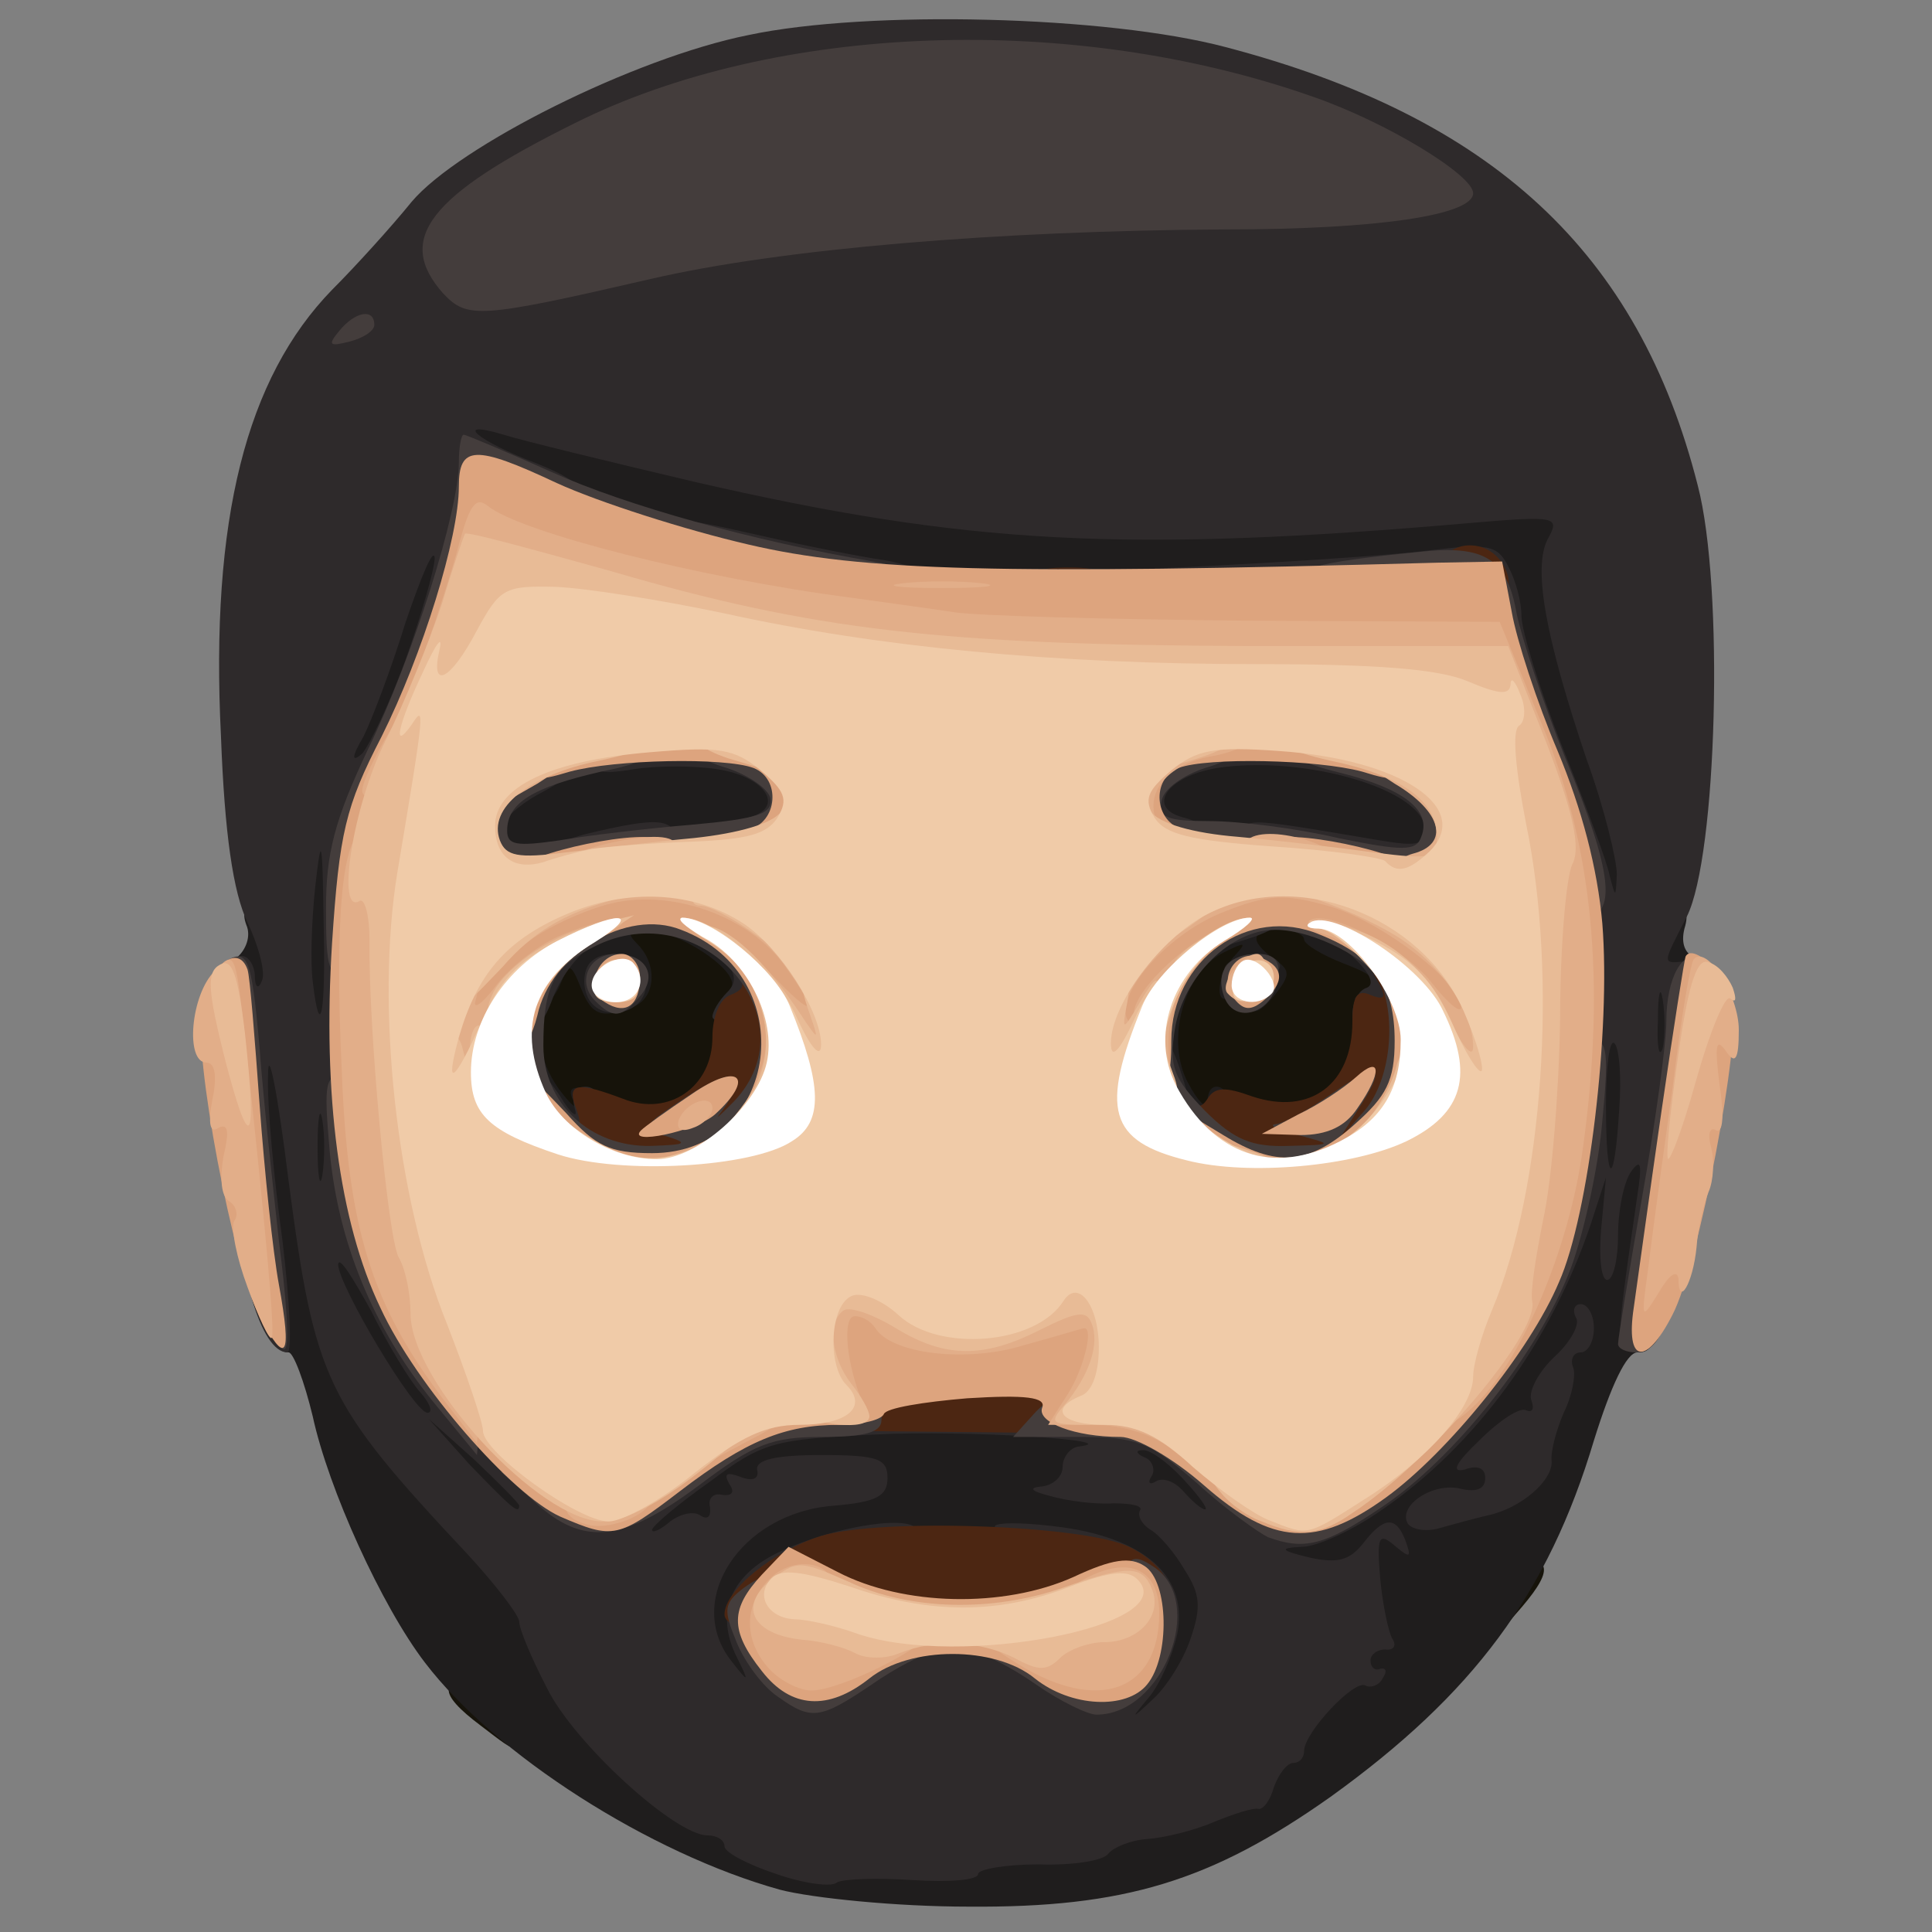 <svg class="img-fluid" id="outputsvg" xmlns="http://www.w3.org/2000/svg" style="transform: none; transform-origin: 50% 50%; cursor: move; max-height: 465.16px;" viewBox="0 0 1600 1600"><rect x="0" y="0" width="1600" height="1600" fill="#808080" stroke="none"/><g id="l9mWSrSPtmL8IPrCbmKeAA" fill="rgb(22,19,10)" style="transform: none;"><g style="transform: none;"><path id="p6TuQLczL" d="M398 1429 c-36 -27 -35 -39 2 -39 27 0 30 3 30 30 0 35 2 35 -32 9z"/><path id="p11M6eeJFj" d="M1230 1328 c0 -34 3 -38 25 -38 31 0 32 11 0 47 l-24 28 -1 -37z"/><path id="pCER4afvX" d="M720 1185 c0 -33 2 -35 35 -35 33 0 35 2 35 35 0 33 -2 35 -35 35 -33 0 -35 -2 -35 -35z"/><path id="p162v3QLwY" d="M430 931 c-5 -11 -10 -44 -10 -75 0 -45 5 -60 25 -82 33 -36 113 -45 162 -19 28 16 33 23 33 56 0 21 -4 41 -10 44 -5 3 -10 19 -10 35 0 43 -31 60 -112 60 -56 0 -69 -3 -78 -19z"/><path id="pAl3nr3AK" d="M952 925 c-27 -59 -7 -147 39 -170 29 -16 119 -21 119 -7 0 4 14 13 30 19 26 10 30 16 30 47 0 20 -4 36 -10 36 -5 0 -10 12 -10 28 0 53 -33 72 -123 72 -59 0 -65 -2 -75 -25z"/><path id="p1FThlbXq6" d="M790 465 c0 -33 2 -35 35 -35 33 0 35 2 35 35 0 33 -2 35 -35 35 -33 0 -35 -2 -35 -35z"/></g></g><g id="l105Hz5nMlpQtn0eamFkT10" fill="rgb(31,29,29)" style="transform: none;"><g style="transform: none;"><path id="p3wdQhBWT" d="M646 1565 c-108 -30 -236 -112 -294 -188 -36 -47 -80 -144 -93 -204 -7 -29 -16 -53 -20 -53 -21 0 -38 -65 -48 -185 -9 -112 -9 -132 4 -141 9 -7 13 -19 9 -28 -4 -11 -1 -16 10 -16 12 0 16 -10 16 -41 0 -26 13 -71 35 -118 19 -43 44 -115 57 -162 12 -46 28 -90 34 -97 15 -14 46 -15 88 -3 99 30 310 72 414 82 93 10 147 10 229 1 60 -7 137 -12 172 -12 l64 0 -6 50 c-5 39 0 67 24 137 16 47 29 104 29 125 0 28 4 38 16 38 10 0 13 6 9 19 -3 12 0 21 10 25 12 4 15 15 11 38 -3 18 -12 80 -21 138 -22 143 -23 150 -39 150 -9 0 -22 28 -36 73 -38 127 -100 210 -218 295 -99 70 -171 92 -300 91 -59 0 -129 -7 -156 -14z m242 -66 c2 -5 16 -9 32 -9 16 0 40 -4 53 -9 30 -12 77 -54 77 -70 0 -6 4 -11 9 -11 5 0 16 -15 24 -32 17 -36 10 -48 -29 -48 -16 0 -23 10 -33 49 -7 30 -23 59 -40 74 -26 23 -36 25 -130 26 -55 0 -101 -3 -101 -8 0 -5 -27 -7 -60 -4 -40 4 -60 2 -60 -5 0 -6 -16 -14 -35 -18 -33 -6 -35 -9 -35 -45 0 -35 -3 -39 -24 -39 -16 0 -26 -6 -28 -18 -2 -13 -9 -17 -25 -13 l-22 6 22 44 c20 41 106 121 129 121 5 0 17 7 26 16 14 14 32 16 131 9 64 -3 117 -11 119 -16z m-88 -157 c38 3 66 11 79 22 22 20 48 16 58 -10 4 -11 -2 -24 -16 -36 -45 -36 -281 -18 -281 22 0 5 7 16 16 25 15 14 19 14 51 -6 28 -17 45 -21 93 -17z m-247 -141 c50 -37 57 -39 149 -46 128 -9 274 9 306 38 12 11 22 26 22 34 0 23 55 14 97 -16 101 -73 160 -184 174 -324 4 -50 9 -95 9 -99 0 -4 10 -9 23 -11 19 -4 18 -4 -5 -6 -20 -1 -28 -6 -28 -19 0 -10 -16 -56 -35 -102 -19 -47 -35 -95 -35 -107 0 -53 7 -51 -253 -46 -231 5 -247 4 -364 -20 -66 -14 -139 -35 -162 -46 -50 -26 -51 -26 -51 2 0 44 -31 143 -66 213 l-36 70 4 140 c3 131 5 142 34 197 33 63 120 173 144 180 8 3 16 5 18 6 2 0 26 -17 55 -38z"/><path id="p5j3Qjy0r" d="M440 945 c0 -8 -4 -15 -10 -15 -5 0 -10 -16 -10 -35 0 -24 5 -35 15 -35 8 0 15 6 15 13 0 7 7 22 16 33 8 10 12 13 9 6 -5 -10 -2 -13 11 -10 12 2 20 13 22 31 3 25 1 27 -32 27 -25 0 -36 -4 -36 -15z"/><path id="pKCZMEvln" d="M946 886 c-8 -62 0 -106 20 -106 8 0 14 -6 14 -14 0 -20 117 -31 153 -15 21 10 27 19 27 46 0 28 -4 33 -22 33 -19 0 -20 -2 -8 -10 12 -8 9 -12 -17 -22 -18 -7 -33 -16 -33 -20 0 -4 -9 -8 -20 -8 -24 0 -26 9 -5 24 14 10 14 13 0 31 -12 14 -18 16 -21 7 -3 -6 -10 -10 -15 -6 -14 8 -11 -20 4 -35 10 -11 8 -11 -10 -2 -33 17 -48 73 -29 108 8 15 15 22 16 16 0 -22 20 -14 20 7 0 16 -7 20 -34 20 -33 0 -34 -1 -40 -54z"/><path id="puRoPXZRU" d="M481 818 c-8 -20 -10 -21 -16 -5 -12 29 -25 19 -25 -18 0 -28 4 -35 19 -35 11 0 21 -5 23 -11 3 -9 23 -9 73 -3 l70 9 3 38 c2 28 -1 37 -12 37 -8 0 -13 -6 -10 -13 5 -14 -45 -47 -72 -47 -14 0 -15 3 -6 12 17 17 15 45 -4 52 -26 10 -34 7 -43 -16z"/><path id="pUVQpAubJ" d="M390 687 c0 -42 3 -48 33 -63 23 -13 59 -18 130 -18 110 -1 119 4 115 64 l-3 35 -65 7 c-36 3 -98 10 -137 14 l-73 7 0 -46z"/><path id="ptsjvN3Gb" d="M1098 725 c-3 -3 -41 -9 -84 -13 l-79 -7 -3 -35 c-4 -60 5 -65 115 -64 132 0 163 16 163 79 l0 45 -53 0 c-30 0 -56 -2 -59 -5z"/></g></g><g id="l6w2UF8y37Zh9skxBHCUp2D" fill="rgb(46,42,43)" style="transform: none;"><g style="transform: none;"><path id="pw91yi3I9" d="M643 1552 c-24 -8 -43 -18 -43 -23 0 -5 -6 -9 -14 -9 -27 0 -111 -77 -133 -122 -13 -25 -23 -49 -23 -55 0 -5 -19 -30 -42 -55 -119 -127 -127 -144 -149 -310 -9 -73 -17 -113 -17 -88 -1 25 5 87 12 138 6 50 8 92 4 92 -22 0 -42 -69 -43 -147 0 -46 -4 -83 -8 -83 -13 0 -3 -93 11 -98 6 -2 12 5 13 15 0 11 3 13 6 5 3 -7 -3 -29 -12 -48 -12 -25 -19 -74 -22 -154 -9 -180 21 -297 92 -370 19 -19 49 -52 66 -73 39 -46 184 -119 279 -138 99 -21 297 -16 395 10 221 58 342 170 391 363 22 84 16 307 -9 357 -21 41 -21 39 0 37 12 0 19 7 21 22 2 12 -1 22 -6 22 -6 0 -8 9 -5 21 3 11 -2 71 -12 134 -15 96 -21 114 -38 119 -20 5 -20 7 -1 -124 4 -26 3 -31 -5 -20 -6 8 -11 32 -11 53 0 20 -4 37 -9 37 -5 0 -7 -19 -5 -42 l4 -43 -13 40 c-33 97 -95 182 -172 235 -24 17 -54 31 -67 31 -19 1 -18 3 7 9 23 5 33 2 44 -12 17 -22 27 -23 35 -2 5 14 4 15 -9 4 -13 -11 -15 -8 -12 27 2 22 7 45 10 50 4 6 1 10 -6 9 -6 0 -12 4 -12 9 0 6 4 9 8 7 5 -1 6 2 2 8 -3 6 -10 8 -14 6 -9 -6 -51 39 -51 54 0 6 -4 10 -9 10 -5 0 -12 9 -16 20 -3 11 -9 19 -13 18 -4 -1 -20 4 -37 11 -16 7 -41 13 -55 14 -14 1 -28 7 -32 12 -4 6 -30 10 -58 9 -27 0 -50 4 -50 8 0 5 -24 7 -54 5 -30 -2 -58 -1 -63 2 -4 4 -27 1 -50 -7z m343 -195 c9 -26 8 -37 -5 -57 -8 -14 -21 -29 -28 -33 -8 -5 -11 -12 -9 -16 3 -4 -7 -6 -22 -6 -15 1 -38 -2 -52 -6 -16 -4 -19 -7 -7 -8 9 -1 17 -8 17 -16 0 -8 6 -16 13 -17 43 -5 -94 -14 -168 -10 -84 4 -93 6 -137 39 -27 19 -48 37 -48 40 0 3 7 0 15 -7 8 -6 19 -9 25 -5 6 4 9 1 8 -7 -2 -7 3 -12 10 -10 8 1 11 -2 6 -9 -5 -9 -2 -10 9 -6 10 4 16 2 14 -6 -1 -8 15 -12 53 -12 47 0 55 3 55 19 0 15 -9 20 -45 23 -77 6 -124 79 -84 129 14 18 15 18 4 -4 -18 -36 -5 -68 36 -87 47 -22 114 -32 114 -16 0 6 -18 11 -43 11 -24 0 -48 5 -55 12 -13 13 -16 47 -6 72 7 17 34 22 34 6 0 -5 7 -10 15 -10 8 0 15 -4 15 -10 0 -6 30 -10 70 -10 39 0 70 3 70 8 0 9 59 36 65 30 3 -3 8 -19 11 -36 6 -29 4 -32 -20 -32 -16 0 -26 -6 -26 -15 0 -8 -14 -17 -35 -21 -54 -10 -33 -17 26 -9 69 10 103 42 94 88 -4 18 -14 41 -23 52 -16 19 -16 20 3 2 11 -10 25 -32 31 -50z m-556 -110 c0 -2 -17 -19 -37 -38 l-38 -34 34 38 c33 34 41 42 41 34z m550 -22 c-13 -14 -28 -25 -34 -24 -6 0 -5 3 2 6 6 2 9 10 6 15 -4 6 -2 8 3 5 6 -4 16 0 23 8 7 8 15 15 18 15 3 0 -5 -11 -18 -25z m134 9 c9 -3 16 -12 16 -20 0 -8 8 -14 19 -14 12 0 25 -13 35 -35 9 -19 23 -35 31 -35 8 0 15 -8 15 -19 0 -10 9 -21 20 -24 13 -3 20 -14 20 -31 0 -31 22 -119 31 -126 11 -8 -9 -244 -20 -248 -6 -2 -11 -19 -11 -38 0 -23 -5 -34 -14 -34 -10 0 -19 -20 -27 -60 -11 -57 -13 -60 -40 -60 -16 0 -29 -4 -29 -10 0 -5 -7 -10 -15 -10 -8 0 -15 7 -15 15 0 11 -12 15 -45 15 -25 0 -45 -4 -45 -10 0 -6 -44 -11 -107 -12 -107 -1 -106 -1 42 -8 83 -4 176 -10 207 -14 50 -6 58 -5 67 13 6 11 11 29 11 41 0 12 15 61 34 109 19 47 37 95 39 106 5 19 5 19 6 -1 0 -11 -10 -54 -25 -95 -34 -101 -45 -159 -32 -183 10 -18 7 -19 -63 -13 -287 25 -418 18 -644 -34 -72 -17 -142 -34 -158 -39 -43 -13 -22 5 28 24 50 20 51 36 1 36 -33 0 -33 1 -54 81 -12 44 -28 87 -36 94 -8 8 -22 39 -31 70 -10 30 -22 55 -26 55 -5 0 -7 52 -6 115 1 63 5 115 8 115 4 0 9 12 12 28 14 73 28 108 46 121 12 7 21 17 21 22 0 4 24 30 53 58 56 54 89 64 107 31 6 -11 17 -20 25 -20 8 0 15 -4 15 -10 0 -6 27 -10 60 -10 39 0 60 -4 60 -12 0 -14 273 -2 278 12 2 6 9 10 16 10 7 0 25 14 41 30 28 30 48 36 79 24z m-766 -81 c-9 -10 -27 -40 -41 -68 -15 -27 -26 -45 -27 -38 0 17 63 123 74 123 5 0 2 -8 -6 -17z m-81 -225 c-2 -13 -4 -3 -4 22 0 25 2 35 4 23 2 -13 2 -33 0 -45z m1074 -10 c2 -26 0 -50 -4 -54 -4 -4 -7 19 -7 51 0 69 7 70 11 3z m36 -90 c-2 -13 -4 -5 -4 17 -1 22 1 32 4 23 2 -10 2 -28 0 -40z m-1109 -65 c-1 -70 -2 -73 -7 -28 -3 28 -4 62 -2 78 6 51 11 27 9 -50z m68 -217 c13 -37 24 -75 24 -84 -1 -9 -11 15 -24 53 -12 39 -28 81 -35 95 -10 17 -10 22 -1 14 6 -7 23 -42 36 -78z m174 -347 c110 -24 291 -38 482 -39 75 0 139 -4 142 -9 7 -11 -79 -46 -169 -68 -90 -21 -248 -21 -334 2 -100 26 -248 105 -236 126 8 12 7 12 115 -12z"/><path id="pY1zy2lgT" d="M430 915 c0 -42 9 -44 34 -7 9 15 15 19 12 10 -3 -12 0 -18 9 -18 9 0 15 10 15 25 0 22 -4 25 -35 25 -33 0 -35 -2 -35 -35z"/><path id="pCS73Ax9L" d="M940 885 c0 -22 5 -35 13 -35 8 0 18 16 24 35 11 33 10 35 -13 35 -21 0 -24 -5 -24 -35z"/><path id="prBqC4gAc" d="M420 831 c0 -51 9 -61 54 -60 37 0 39 2 19 11 -13 6 -28 26 -35 44 -15 42 -38 45 -38 5z"/><path id="pdQ2V4Ttt" d="M1120 841 c0 -11 5 -21 12 -23 7 -3 2 -13 -12 -26 l-24 -22 36 0 c39 0 48 12 48 61 0 26 -4 29 -30 29 -23 0 -30 -5 -30 -19z"/><path id="p1Clr1WQR4" d="M590 842 c0 -4 5 -13 12 -20 8 -8 8 -15 -2 -27 -11 -13 -8 -15 19 -15 29 0 31 2 31 35 0 32 -2 35 -30 35 -16 0 -30 -4 -30 -8z"/><path id="p14sTpWthm" d="M486 824 c-4 -10 -2 -22 3 -27 15 -15 46 -3 46 18 0 26 -40 33 -49 9z"/><path id="pDHTAx86O" d="M1015 800 c3 -5 15 -10 26 -10 10 0 19 5 19 10 0 6 -12 10 -26 10 -14 0 -23 -4 -19 -10z"/><path id="p18FSxKa7T" d="M1000 764 c0 -21 5 -24 35 -24 22 0 35 5 35 13 0 8 -16 18 -35 24 -33 11 -35 10 -35 -13z"/><path id="pqmTWRafy" d="M1083 727 c-42 -9 -53 -15 -53 -30 0 -21 -6 -21 113 -1 30 5 37 4 37 -9 0 -33 -100 -62 -172 -51 -42 7 -59 33 -28 41 35 9 24 33 -15 33 -35 0 -35 0 -35 -45 0 -38 3 -45 20 -45 11 0 20 -4 20 -10 0 -6 32 -10 75 -10 43 0 75 4 75 10 0 6 15 10 34 10 31 0 34 3 40 38 12 74 9 82 -26 80 -18 0 -57 -6 -85 -11z"/><path id="p18uDK0LZ1" d="M440 716 c0 -8 19 -18 44 -25 62 -15 76 -14 76 8 0 14 -10 20 -37 25 -59 9 -83 7 -83 -8z"/><path id="p4xXYBveH" d="M600 696 c0 -7 9 -16 20 -19 31 -8 14 -34 -26 -40 -19 -3 -50 -3 -69 0 -31 5 -35 3 -35 -16 0 -19 5 -21 70 -21 40 0 70 4 70 10 0 6 9 10 20 10 17 0 20 7 20 45 0 45 0 45 -35 45 -23 0 -35 -5 -35 -14z"/><path id="pUIFu0u7u" d="M411 658 c-1 -37 0 -38 34 -38 43 0 45 14 6 35 -16 8 -31 20 -34 27 -3 7 -6 -4 -6 -24z"/><path id="p1C6MiUPcJ" d="M628 483 c-65 -12 -78 -18 -78 -34 0 -23 2 -23 82 -5 35 8 80 17 101 20 23 4 37 12 37 21 0 19 -38 18 -142 -2z"/><path id="p4uiyBgeb" d="M1166 1262 c-9 -15 21 -35 44 -29 13 3 20 0 20 -9 0 -8 -6 -11 -17 -7 -12 3 -7 -6 12 -24 17 -17 34 -28 39 -25 5 2 7 -1 4 -9 -2 -7 6 -23 20 -36 13 -12 21 -27 17 -32 -3 -6 -1 -11 4 -11 6 0 11 9 11 20 0 11 -5 20 -11 20 -6 0 -9 6 -6 13 2 6 -1 23 -8 37 -6 14 -11 32 -10 40 1 16 -25 39 -53 45 -9 2 -27 7 -38 10 -12 4 -24 2 -28 -3z"/></g></g><g id="lyoOQ0dWSgKfp4kBHNzql3" fill="rgb(76,38,18)" style="transform: none;"><g style="transform: none;"><path id="pBaT8y8SB" d="M697 1346 c-20 -8 -40 -10 -43 -5 -8 14 -54 10 -54 -4 0 -20 41 -53 80 -65 49 -15 218 -9 255 9 34 16 46 49 18 49 -10 0 -36 7 -58 15 -50 18 -148 18 -198 1z"/><path id="puHiowqkp" d="M700 1158 c0 -26 3 -28 39 -28 21 0 66 -3 100 -6 l61 -7 0 35 0 35 -100 -1 -100 -1 0 -27z"/><path id="p1416LLgcj" d="M456 958 c-9 -12 -16 -38 -16 -58 l1 -35 14 33 c14 31 33 47 21 17 -6 -18 3 -19 40 -5 38 15 74 -10 74 -51 0 -17 6 -32 15 -35 12 -5 13 -9 3 -21 -10 -12 -7 -14 18 -11 28 3 29 5 32 66 3 58 1 65 -27 92 -27 27 -36 30 -95 30 -56 0 -67 -3 -80 -22z"/><path id="pYClAk01j" d="M988 969 c-12 -7 -18 -22 -18 -47 1 -32 2 -34 11 -18 9 14 13 15 19 6 6 -10 15 -10 37 -2 48 16 83 -10 83 -62 0 -21 4 -27 15 -22 13 5 14 2 4 -15 -9 -18 -8 -20 13 -17 21 3 23 8 26 70 3 61 0 71 -22 93 -22 21 -34 25 -88 25 -35 0 -71 -5 -80 -11z"/><path id="pZFC25snz" d="M850 490 c0 -16 7 -20 35 -20 28 0 35 4 35 20 0 16 -7 20 -35 20 -28 0 -35 -4 -35 -20z"/><path id="plcIDIbgK" d="M1201 491 c-21 -14 -5 -43 21 -39 29 4 39 48 11 48 -10 0 -24 -4 -32 -9z"/></g></g><g id="l1inhA9C1se7rnxCN0g6V09" fill="rgb(68,61,60)" style="transform: none;"><g style="transform: none;"><path id="p8OwUWMUj" d="M644 1405 c-12 -8 -27 -28 -34 -45 -11 -27 -11 -32 6 -45 17 -12 20 -11 27 8 16 42 28 49 53 32 31 -20 84 -20 84 0 0 8 -5 15 -11 15 -5 0 -27 11 -47 25 -43 29 -50 30 -78 10z"/><path id="pRutItwaa" d="M858 1395 c-20 -14 -42 -25 -47 -25 -6 0 -11 -7 -11 -15 0 -21 66 -20 78 1 5 9 18 14 28 12 14 -2 20 -13 22 -41 3 -37 8 -43 28 -29 43 29 7 122 -48 122 -7 0 -30 -11 -50 -25z"/><path id="p1F35pT3LY" d="M1050 1273 c-8 -4 -35 -23 -59 -45 -39 -34 -49 -38 -98 -38 l-54 0 19 -21 c18 -18 26 -19 78 -12 55 7 59 10 62 36 3 22 8 27 32 27 16 0 32 5 35 10 8 13 57 -15 101 -58 19 -19 34 -36 34 -39 0 -2 11 -19 24 -36 36 -48 56 -105 63 -174 5 -54 9 -63 26 -63 18 0 20 5 14 68 -3 37 -15 92 -26 122 -26 69 -97 159 -158 199 -46 31 -63 35 -93 24z"/><path id="p1FLhuYs7O" d="M443 1244 l-28 -25 47 4 c33 3 51 0 59 -9 6 -8 18 -14 25 -14 8 0 14 -5 14 -11 0 -20 69 -39 137 -38 37 1 60 3 51 6 -10 2 -18 11 -18 19 0 10 -13 14 -49 14 -42 0 -57 6 -102 40 -63 47 -96 51 -136 14z"/><path id="piaUd9dMJ" d="M358 1160 c-49 -61 -78 -131 -85 -207 -5 -58 -4 -63 14 -63 17 0 21 8 26 54 5 55 50 163 75 181 8 7 12 24 10 45 l-3 35 -37 -45z"/><path id="pg2ioCIGk" d="M211 1079 c-24 -54 -45 -270 -27 -281 21 -14 24 -8 31 70 3 42 11 114 16 160 6 46 9 86 5 89 -3 3 -14 -14 -25 -38z"/><path id="p6Y5Evhaf" d="M1340 1113 c0 -5 9 -59 20 -122 11 -62 20 -127 20 -145 0 -37 14 -61 29 -52 15 10 14 60 -4 180 -18 115 -28 146 -50 146 -8 0 -15 -3 -15 -7z"/><path id="piBdok3sh" d="M473 980 c-13 -5 -23 -16 -23 -25 0 -8 -6 -15 -14 -15 -18 0 -26 -22 -26 -73 0 -57 9 -87 26 -87 8 0 14 -7 14 -15 0 -8 6 -16 13 -17 6 0 -8 -4 -33 -7 l-45 -6 -3 -47 c-3 -41 0 -49 22 -63 14 -9 52 -19 86 -22 50 -5 60 -3 60 10 0 10 -16 19 -52 26 -57 13 -78 26 -78 49 0 12 8 13 43 8 23 -4 73 -10 110 -13 55 -5 67 -9 65 -22 -2 -8 -18 -19 -36 -25 -43 -12 -42 -36 2 -36 66 0 75 13 60 89 -6 31 -7 31 -73 32 l-66 2 57 6 c31 3 60 9 63 13 4 4 10 47 13 96 4 83 3 90 -20 117 -21 24 -33 29 -84 32 -32 1 -69 -2 -81 -7z m79 -39 c-23 -6 -22 -7 17 -33 40 -26 53 -21 29 12 -7 9 -3 5 10 -8 65 -69 -28 -173 -116 -128 -34 17 -42 33 -42 82 0 48 39 84 89 83 29 -1 32 -2 13 -8z"/><path id="pGvq3yvdK" d="M493 829 c-16 -16 -5 -39 17 -39 25 0 35 18 20 35 -15 18 -22 19 -37 4z"/><path id="p10OouZDI" d="M983 970 c-18 -11 -35 -31 -39 -46 -8 -30 1 -172 11 -182 4 -4 32 -10 63 -13 l57 -6 -66 -2 c-66 -1 -67 -1 -73 -32 -15 -76 -6 -89 60 -89 44 0 45 24 2 36 -18 6 -34 17 -36 27 -3 14 4 17 40 17 24 0 72 6 106 14 54 11 65 11 69 -1 9 -22 -15 -40 -67 -53 -33 -8 -50 -17 -50 -27 0 -13 10 -15 56 -10 30 3 67 13 80 22 22 14 25 22 22 63 l-3 47 -45 6 c-25 3 -39 7 -32 7 6 1 12 9 12 17 0 8 6 15 14 15 16 0 26 30 26 80 0 54 -10 80 -31 80 -12 0 -19 7 -19 19 0 24 -19 31 -78 31 -29 0 -59 -8 -79 -20z m92 -30 c-16 -4 -25 -8 -19 -9 6 0 28 -12 48 -26 39 -27 45 -23 20 15 l-16 25 21 -24 c21 -23 28 -72 15 -106 -8 -20 -56 -45 -88 -45 -37 0 -76 39 -83 82 -5 32 -1 41 25 68 24 24 39 30 69 29 37 -1 38 -1 8 -9z"/><path id="pnFmAJhHG" d="M1014 826 c-8 -21 3 -36 27 -36 15 0 20 6 17 22 -4 27 -35 37 -44 14z"/><path id="p1HgJcXgHb" d="M270 752 c0 -45 7 -73 35 -132 37 -76 75 -197 75 -237 0 -13 2 -23 4 -23 2 0 35 14 73 31 62 28 167 57 266 74 52 9 50 35 -3 35 -53 0 -213 -36 -267 -60 -40 -18 -43 -18 -43 -2 0 38 -32 138 -65 204 -26 51 -35 82 -35 119 0 42 -3 49 -20 49 -18 0 -20 -7 -20 -58z"/><path id="p4rwVQAxu" d="M1290 743 c0 -10 -16 -56 -35 -103 -19 -47 -35 -99 -35 -117 l0 -31 -75 5 c-64 5 -75 4 -75 -10 0 -16 16 -21 106 -30 54 -6 72 6 80 51 4 20 22 74 40 119 40 96 44 133 14 133 -12 0 -20 -7 -20 -17z"/><path id="p11bTI3BOf" d="M770 490 c0 -18 8 -19 125 -19 118 0 125 1 125 19 0 19 -7 20 -125 20 -117 0 -125 -1 -125 -20z"/><path id="plih94mhy" d="M281 274 c13 -16 29 -19 29 -5 0 5 -9 11 -21 14 -16 4 -18 3 -8 -9z"/><path id="pBmFkMnz6" d="M367 243 c-40 -45 -12 -81 109 -141 166 -83 412 -92 611 -22 61 21 133 65 133 80 0 18 -78 30 -205 30 -189 1 -368 16 -476 41 -143 33 -152 33 -172 12z"/></g></g><g id="l41Mck6ppWF2i1Y1cFzKk2b" fill="rgb(221,164,126)" style="transform: none;"><g style="transform: none;"><path id="p1HFRAz9a4" d="M631 1384 c-27 -34 -26 -52 0 -80 l22 -23 41 21 c54 28 137 30 195 4 32 -15 47 -17 59 -9 20 13 21 75 2 98 -17 21 -63 19 -93 -5 -33 -27 -103 -27 -137 0 -34 27 -65 25 -89 -6z"/><path id="pDZGMQX8F" d="M464 1256 c-40 -18 -119 -108 -149 -173 -34 -71 -48 -176 -40 -302 6 -91 11 -113 41 -171 34 -68 64 -165 64 -207 0 -34 13 -35 81 -3 35 16 107 39 159 51 94 22 209 25 570 15 l54 -1 8 42 c4 23 21 75 38 115 20 48 33 97 37 143 7 88 -11 241 -36 297 -24 57 -92 141 -143 178 -58 42 -94 40 -151 -10 -25 -22 -56 -40 -69 -40 -38 0 -69 -12 -65 -24 4 -9 -14 -11 -62 -8 -36 3 -67 8 -69 13 -2 5 -19 9 -37 9 -45 0 -77 13 -132 55 -51 39 -55 40 -99 21z m683 -78 c104 -93 155 -237 140 -402 -4 -46 -47 -178 -72 -223 0 -1 -100 -4 -220 -7 -255 -6 -397 -24 -560 -71 -18 -5 -24 3 -43 64 -13 39 -29 76 -35 83 -29 30 -42 104 -42 229 1 126 1 127 38 203 45 90 117 165 160 166 18 0 27 -5 27 -15 0 -9 8 -19 18 -22 9 -4 23 -13 30 -20 7 -7 29 -13 48 -13 34 0 34 0 34 -45 0 -45 0 -45 35 -45 20 0 47 7 61 16 21 14 31 15 63 5 21 -6 52 -11 70 -11 30 0 31 2 31 40 0 36 3 40 25 40 14 0 25 5 25 10 0 6 6 10 14 10 8 0 25 13 38 29 13 17 30 30 39 30 9 1 43 -23 76 -51z"/><path id="p1276Vh1vU" d="M480 981 c0 -5 -10 -11 -22 -13 -19 -2 -24 -10 -26 -40 -2 -21 -1 -38 3 -38 3 0 18 15 34 32 24 27 36 33 71 33 106 0 125 -147 24 -185 -45 -18 -108 20 -119 71 -4 16 -11 29 -16 29 -5 0 -9 7 -9 15 0 11 -11 15 -36 15 l-37 0 5 -52 c5 -44 11 -57 42 -85 20 -18 36 -37 36 -42 0 -14 110 -37 118 -24 11 16 52 23 52 8 0 -7 9 -15 20 -18 24 -6 27 -42 4 -51 -24 -9 -115 -7 -152 3 -30 9 -32 8 -32 -14 0 -21 6 -24 56 -31 75 -9 149 -1 169 19 11 12 15 30 13 59 -3 39 -6 43 -33 49 -28 5 -29 6 -8 13 12 4 32 20 43 36 24 34 28 100 5 100 -8 0 -15 7 -15 15 0 8 -7 15 -15 15 -8 0 -15 8 -15 18 0 24 -35 52 -65 52 -14 0 -25 5 -25 10 0 6 -16 10 -35 10 -19 0 -35 -4 -35 -9z"/><path id="p1E7EBfzj2" d="M980 951 l0 -31 33 20 c44 27 71 25 109 -9 26 -23 33 -36 33 -69 0 -46 -17 -70 -62 -88 -59 -25 -123 21 -123 88 0 31 -3 38 -20 38 -11 0 -20 -4 -20 -10 0 -5 -7 -10 -15 -10 -11 0 -15 -11 -15 -40 0 -47 21 -85 59 -105 l26 -14 -26 -1 c-15 0 -30 -7 -33 -16 -10 -25 -7 -74 4 -74 6 0 10 -6 10 -14 0 -23 97 -34 183 -20 30 5 37 11 37 30 0 21 -3 22 -32 13 -37 -10 -128 -12 -152 -3 -23 9 -20 45 4 51 11 3 20 11 20 18 0 15 41 8 52 -8 8 -13 118 10 118 24 0 5 16 24 36 42 31 28 37 41 42 85 4 51 4 52 -22 52 -31 0 -56 20 -56 45 0 20 -8 22 -107 30 l-83 6 0 -30z"/><path id="pqq3mE9yj" d="M531 936 c3 -3 21 -16 42 -30 39 -27 53 -14 19 17 -16 14 -74 26 -61 13z"/><path id="pMP3OIYka" d="M1075 923 c17 -8 38 -22 48 -31 21 -19 22 -4 1 26 -10 15 -25 22 -47 22 l-32 -1 30 -16z"/><path id="pwO280dvX" d="M501 830 c-17 -10 -7 -40 14 -40 8 0 15 9 15 19 0 24 -12 32 -29 21z"/><path id="pdYv3euN3" d="M1022 827 c-14 -17 2 -42 22 -34 20 8 20 21 2 36 -10 8 -16 8 -24 -2z"/><path id="pejhIr7sU" d="M215 1090 c-22 -43 -55 -215 -48 -256 5 -33 30 -54 38 -31 2 6 6 57 10 112 4 55 11 122 16 149 11 60 6 68 -16 26z"/><path id="pd6oeaC7b" d="M1353 1083 c3 -21 13 -94 23 -163 10 -69 19 -126 20 -128 6 -11 34 15 39 37 7 33 -28 218 -50 260 -22 43 -39 40 -32 -6z"/></g></g><g id="l2GnE3962SSLg0BOsSBBUsF" fill="rgb(226,174,137)" style="transform: none;"><g style="transform: none;"><path id="pILbRqv2R" d="M637 1382 c-22 -24 -21 -55 2 -76 20 -18 51 -12 51 9 0 8 17 16 40 20 22 4 40 11 40 16 0 12 -74 49 -98 49 -10 0 -26 -8 -35 -18z"/><path id="p6z6Xonwf" d="M843 1378 c-37 -22 -42 -38 -13 -38 10 0 36 -11 56 -25 43 -29 74 -20 74 21 0 65 -51 83 -117 42z"/><path id="prMovOPi3" d="M488 1263 c-34 -8 -20 -33 17 -33 19 0 35 4 35 10 0 13 -32 27 -52 23z"/><path id="p1HAqw8k6k" d="M970 1200 c-15 -12 -41 -20 -64 -20 l-38 0 16 -25 c13 -20 22 -55 14 -55 -2 0 -24 7 -50 14 -48 15 -110 7 -123 -14 -4 -6 -11 -10 -17 -10 -11 0 -7 41 7 73 6 14 2 17 -19 17 -14 0 -26 -6 -26 -12 0 -8 -3 -9 -8 -3 -4 6 -22 18 -40 27 l-32 17 0 -29 c0 -27 3 -30 34 -30 34 0 35 -1 38 -47 3 -48 3 -48 40 -51 23 -2 47 3 60 12 28 20 58 20 84 1 10 -8 34 -15 51 -15 27 0 34 5 39 25 3 14 4 39 2 55 -4 28 -3 30 29 30 30 0 33 3 33 30 0 35 2 35 -30 10z"/><path id="pkdSoOxI4" d="M368 1160 c-60 -79 -80 -142 -85 -274 -6 -128 1 -196 18 -196 29 0 39 31 41 122 1 51 3 72 5 46 4 -43 7 -48 28 -48 19 0 23 4 19 18 -3 9 5 4 17 -12 12 -16 37 -35 55 -42 41 -17 67 -18 38 -1 -43 25 -74 56 -74 73 0 49 -11 64 -47 64 l-35 0 5 48 c9 81 26 155 37 162 6 4 10 22 8 41 l-3 34 -27 -35z"/><path id="pVLwbyCwb" d="M1200 1147 c0 -21 4 -37 9 -37 19 0 50 -185 53 -317 2 -73 0 -133 -4 -133 -4 0 -8 -11 -8 -25 0 -14 -4 -25 -10 -25 -5 0 -10 -8 -10 -19 0 -17 -15 -19 -237 -24 -253 -6 -376 -21 -508 -60 l-80 -24 -3 28 c-3 23 -8 29 -27 29 -22 0 -23 -3 -15 -24 4 -13 14 -42 20 -65 9 -33 14 -40 24 -32 27 22 177 60 301 76 28 4 66 9 85 12 19 3 129 6 243 7 l209 1 35 85 c42 100 53 213 34 350 -11 84 -52 180 -92 216 -18 16 -19 16 -19 -19z"/><path id="pVqUEM2VG" d="M205 1066 c-9 -24 -14 -49 -11 -55 4 -5 1 -13 -4 -16 -7 -4 -8 -19 -5 -37 5 -21 4 -28 -4 -24 -7 5 -9 -3 -5 -24 4 -19 2 -30 -5 -30 -18 0 -13 -57 7 -76 16 -17 17 -15 24 47 18 166 26 254 23 257 -2 2 -11 -17 -20 -42z"/><path id="pAS5IYMnQ" d="M1365 1050 c3 -25 12 -91 20 -148 7 -57 15 -106 18 -108 11 -11 37 30 37 59 0 25 -3 29 -11 17 -8 -11 -9 -4 -5 28 4 26 3 41 -3 38 -5 -3 -7 3 -4 14 3 11 2 28 -2 37 -4 10 -9 31 -10 46 -3 30 -15 50 -15 26 -1 -8 -8 -3 -16 11 -15 24 -15 24 -9 -20z"/><path id="pYrcDUWeG" d="M530 975 c0 -8 6 -15 13 -15 6 0 25 -7 41 -15 25 -13 28 -13 22 1 -3 9 -6 22 -6 30 0 9 -11 14 -35 14 -24 0 -35 -5 -35 -15z"/><path id="p3BFhLgRb" d="M562 928 c5 -15 28 -23 28 -10 0 5 -7 13 -16 16 -10 4 -14 1 -12 -6z"/><path id="paxgRh9z0" d="M630 886 c14 -38 -7 -91 -44 -110 -26 -14 -27 -15 -6 -10 14 3 40 21 58 40 36 38 42 36 12 -6 -30 -42 -96 -65 -147 -51 -22 6 -52 20 -67 32 l-26 20 0 -24 c0 -13 8 -34 18 -45 21 -24 121 -50 131 -34 3 5 21 13 39 17 25 5 32 12 32 31 0 20 5 24 30 24 23 0 30 5 30 19 0 11 5 23 10 26 6 3 10 22 10 41 0 27 -4 34 -20 34 -11 0 -20 5 -20 10 0 6 -11 10 -25 10 -22 0 -23 -3 -15 -24z"/><path id="pSRiFrXzM" d="M1174 873 c-7 -40 -45 -89 -76 -99 -11 -3 -17 -8 -14 -11 11 -12 78 21 101 50 14 18 25 27 25 21 0 -21 -69 -73 -111 -84 -35 -10 -50 -9 -85 5 -45 17 -89 66 -81 88 4 8 6 6 6 -4 1 -21 50 -65 81 -74 21 -6 20 -4 -7 14 -31 19 -48 55 -45 94 0 11 -6 17 -19 17 -10 0 -19 -7 -19 -15 0 -8 -4 -15 -10 -15 -5 0 -10 -20 -10 -45 0 -41 2 -45 24 -45 17 0 26 -7 30 -24 4 -15 16 -26 33 -31 15 -3 31 -11 34 -17 11 -18 80 0 86 22 5 20 13 23 71 35 25 5 32 11 32 31 0 15 6 24 15 24 11 0 15 12 15 50 l0 50 -35 0 c-31 0 -35 -3 -41 -37z"/><path id="p16V49xxUs" d="M1017 823 c-8 -7 11 -33 24 -33 5 0 9 9 9 20 0 19 -20 27 -33 13z"/><path id="pr4XCqyMk" d="M1150 726 c0 -7 9 -16 20 -19 31 -8 24 -35 -15 -58 -19 -12 -35 -25 -35 -30 0 -5 16 -9 35 -9 32 0 35 2 35 30 0 20 5 30 15 30 10 0 15 11 15 35 0 33 -2 35 -35 35 -23 0 -35 -5 -35 -14z"/><path id="pzHzcCJlJ" d="M920 665 c0 -41 2 -45 25 -45 16 0 25 -6 25 -15 0 -10 11 -15 35 -15 48 0 47 27 0 36 -36 6 -56 28 -48 52 3 6 11 12 19 12 8 0 14 5 14 10 0 6 -16 10 -35 10 -35 0 -35 0 -35 -45z"/><path id="pTSdYgANU" d="M410 640 c0 -28 3 -30 35 -30 19 0 35 4 35 9 0 5 -16 18 -35 30 l-35 20 0 -29z"/><path id="pDLTeYvgi" d="M300 655 c0 -15 42 -85 50 -85 11 0 13 49 4 74 -6 14 -54 24 -54 11z"/><path id="p18KAyOG5t" d="M748 483 c17 -2 47 -2 65 0 17 2 3 4 -33 4 -36 0 -50 -2 -32 -4z"/></g></g><g id="l3fuzp0CEfcVxFmXKIm2JWF" fill="rgb(232,187,150)" style="transform: none;"><g style="transform: none;"><path id="p1CfPAIRYC" d="M840 1373 c-28 -14 -65 -16 -95 -4 -11 5 -28 5 -37 0 -9 -5 -29 -10 -43 -11 -41 -4 -54 -27 -27 -49 22 -17 24 -17 65 1 51 24 119 25 177 5 54 -19 66 -19 74 1 9 22 -11 44 -40 44 -12 0 -29 6 -36 13 -11 11 -18 11 -38 0z"/><path id="p10SDoD5fm" d="M1045 1260 c-12 -4 -27 -15 -34 -24 -13 -15 -9 -16 40 -15 33 2 54 -2 57 -9 2 -7 18 -12 36 -12 33 0 33 -1 40 -52 3 -29 14 -75 25 -103 10 -27 22 -68 25 -89 l7 -39 -43 7 c-24 4 -44 11 -46 16 -2 6 -12 10 -23 10 -19 0 -19 0 1 -20 11 -11 22 -31 26 -45 3 -14 12 -25 20 -25 8 0 14 -4 14 -10 0 -5 -5 -10 -11 -10 -6 0 -22 -14 -36 -31 -15 -17 -36 -35 -47 -40 -17 -8 -16 -8 8 -4 45 9 77 36 97 80 10 22 19 32 19 22 0 -31 -31 -74 -69 -95 -51 -29 -121 -48 -129 -36 -4 6 -21 20 -38 32 l-31 21 -7 -46 c-3 -25 -6 -55 -6 -66 0 -18 1 -19 13 -5 7 10 35 18 72 21 33 3 84 9 113 13 48 6 52 5 52 -13 0 -30 -30 -51 -88 -63 -36 -8 -52 -17 -52 -27 0 -13 10 -15 57 -10 31 3 59 10 62 15 9 13 51 22 51 11 0 -26 -72 -39 -209 -39 -165 0 -311 -14 -441 -41 -52 -11 -102 -21 -110 -22 -8 -1 -23 15 -35 35 -11 21 -26 38 -32 38 -7 0 -13 9 -13 19 0 15 5 18 23 13 12 -3 24 -9 27 -13 3 -5 31 -11 63 -15 48 -6 57 -4 57 9 0 11 -16 19 -54 27 -58 12 -92 39 -82 66 5 13 15 15 54 10 26 -3 74 -9 107 -12 37 -4 65 -12 72 -22 12 -14 13 -14 13 5 0 11 -3 41 -6 66 l-7 46 -27 -19 c-16 -11 -33 -20 -40 -20 -6 0 -8 -4 -5 -10 9 -14 -8 -13 -70 6 -38 11 -64 26 -89 55 -20 21 -38 39 -41 39 -12 0 -3 -65 12 -82 9 -11 11 -18 5 -18 -7 0 -12 -16 -13 -37 l-1 -38 -9 30 c-5 17 -12 58 -15 93 -6 52 -4 62 9 62 8 0 18 8 20 18 4 16 5 16 6 0 2 -34 21 -18 21 17 0 31 -3 35 -25 35 -24 0 -26 2 -19 38 3 20 19 70 35 110 16 41 29 84 29 98 0 16 6 24 17 24 9 0 24 6 32 14 23 20 81 9 81 -15 0 -15 7 -19 35 -19 19 0 35 2 35 4 0 2 -23 23 -51 45 -33 26 -62 41 -80 41 -52 0 -159 -116 -159 -172 0 -16 -4 -37 -10 -47 -9 -18 -25 -190 -24 -263 0 -20 -4 -34 -8 -32 -20 13 -6 -78 21 -132 16 -32 37 -84 47 -114 9 -30 18 -56 19 -58 2 -2 56 13 121 31 167 49 275 61 526 62 l217 0 32 81 c23 60 28 87 21 100 -5 11 -10 68 -10 129 -1 60 -7 134 -14 165 -6 30 -11 61 -9 68 5 27 -85 133 -149 175 -27 19 -44 20 -75 7z m205 -439 c0 -10 -3 -39 -6 -63 -5 -38 -9 -45 -25 -41 -23 6 -24 26 -4 47 8 8 15 28 15 45 0 17 5 31 10 31 6 0 10 -8 10 -19z"/><path id="pTV5088cQ" d="M664 1166 c-3 -7 -4 -38 -2 -67 l3 -54 44 -3 c33 -3 49 2 66 18 19 18 26 19 49 9 14 -7 26 -16 26 -21 0 -5 19 -8 43 -6 l42 3 3 68 3 67 -37 0 c-34 0 -36 -1 -22 -17 20 -24 29 -50 22 -67 -4 -11 -12 -10 -42 5 -47 24 -79 24 -120 -1 -18 -11 -37 -18 -43 -15 -14 9 -11 39 6 61 8 10 15 22 15 27 0 13 -50 7 -56 -7z"/><path id="pnyCmHzFC" d="M1000 966 c0 -23 2 -24 35 -13 19 6 35 16 35 24 0 8 -13 13 -35 13 -30 0 -35 -3 -35 -24z"/><path id="peSbRSvf4" d="M1381 958 c-1 -9 4 -51 10 -92 8 -54 15 -73 24 -69 8 2 16 12 20 21 3 9 3 13 -2 9 -4 -4 -17 27 -29 70 -12 43 -23 70 -23 61z"/><path id="p45XJPuqu" d="M588 944 c12 -8 29 -29 38 -45 19 -38 5 -89 -34 -118 -25 -18 -25 -20 -4 -14 21 5 50 34 79 79 11 16 11 15 3 -8 -9 -26 -7 -28 15 -28 23 0 25 3 25 50 0 47 -2 50 -25 50 -16 0 -25 6 -25 15 0 8 -9 15 -20 15 -11 0 -20 5 -20 10 0 6 -12 10 -27 10 l-27 0 22 -16z"/><path id="pUvpx6lrG" d="M186 876 c-14 -56 -15 -71 -4 -77 10 -6 15 7 21 58 10 93 4 100 -17 19z"/><path id="ptKVaSS7U" d="M890 860 c0 -46 2 -50 24 -50 20 0 23 4 19 23 -4 21 -3 21 11 -3 14 -23 15 -23 17 -5 1 11 1 23 0 27 0 4 4 19 9 33 9 24 9 25 -35 25 l-45 0 0 -50z"/><path id="p195yjfCdI" d="M409 821 c13 -23 51 -48 87 -56 l29 -7 -32 21 c-17 11 -37 29 -43 40 -6 12 -20 21 -31 21 -16 0 -18 -3 -10 -19z"/><path id="pHgUxdpWx" d="M984 785 c11 -8 24 -15 30 -15 5 0 1 7 -10 15 -10 8 -23 14 -29 14 -5 0 -1 -6 9 -14z"/><path id="p1Fu1JJKvi" d="M603 628 c-45 -15 -43 -38 2 -38 31 0 35 3 35 25 0 14 -1 25 -2 24 -2 -1 -18 -6 -35 -11z"/><path id="pvAGsdfPd" d="M960 614 c0 -21 5 -24 35 -24 22 0 35 5 35 13 0 8 -16 18 -35 24 -33 11 -35 10 -35 -13z"/></g></g><g id="l2SpMsuMLvIlSOmrUYU3QT5" fill="rgb(240,203,168)" style="transform: none;"><g style="transform: none;"><path id="p7qR8159J" d="M710 1353 c-19 -7 -43 -12 -52 -12 -22 -1 -33 -20 -19 -34 8 -8 25 -6 65 7 66 23 123 23 182 0 34 -13 48 -14 56 -6 38 38 -147 74 -232 45z"/><path id="pZRK8WdWu" d="M1051 1259 c-13 -5 -41 -25 -63 -44 -28 -26 -47 -35 -73 -35 -36 0 -47 -13 -20 -24 9 -3 15 -18 15 -40 0 -35 -17 -57 -29 -39 -23 37 -104 43 -137 12 -13 -12 -30 -19 -38 -16 -19 7 -21 58 -5 74 18 18 1 33 -39 33 -28 0 -49 10 -87 40 -27 22 -59 40 -71 40 -25 0 -104 -57 -104 -75 0 -7 -14 -48 -30 -89 -42 -104 -59 -263 -41 -373 23 -137 23 -140 12 -123 -17 24 -11 -1 10 -45 10 -22 16 -30 13 -17 -8 34 9 26 31 -16 19 -35 23 -37 65 -36 25 1 88 11 140 22 127 28 273 42 441 42 99 0 150 4 174 14 26 11 35 12 36 3 0 -7 4 -3 8 8 5 11 4 23 -1 26 -6 4 -3 36 6 82 26 126 14 301 -28 401 -9 21 -16 46 -16 56 0 26 -38 69 -89 101 -50 32 -47 31 -80 18z m-450 -324 c55 -41 47 -118 -15 -156 -17 -10 -26 -19 -21 -19 27 0 78 44 95 83 12 26 20 34 20 22 0 -27 -34 -80 -64 -100 -41 -27 -97 -30 -149 -7 -48 21 -72 49 -87 101 -12 44 -4 38 19 -13 14 -33 30 -50 60 -65 51 -27 76 -27 33 -1 -18 11 -38 31 -44 45 -6 14 -15 25 -20 25 -18 0 -6 38 19 61 64 56 101 62 154 24z m504 13 c34 -15 68 -72 60 -98 -10 -30 -55 -80 -73 -81 -10 0 -12 -3 -5 -5 6 -3 30 4 53 16 31 16 47 33 62 66 11 25 22 43 25 41 2 -3 -4 -25 -15 -50 -35 -79 -138 -118 -212 -80 -39 20 -80 75 -80 107 0 14 7 7 20 -21 17 -39 68 -83 95 -83 6 0 -4 9 -21 19 -33 20 -54 66 -51 108 2 27 62 73 93 73 13 0 35 -5 49 -12z m-615 -245 c14 -2 52 -5 84 -6 45 -2 61 -6 70 -20 9 -15 6 -22 -14 -39 -22 -18 -34 -20 -92 -15 -83 7 -128 29 -128 61 0 26 16 37 40 30 8 -3 26 -8 40 -11z m694 2 c36 -36 -24 -76 -124 -83 -55 -4 -69 -1 -90 16 -20 17 -23 24 -14 39 9 14 29 19 98 24 47 3 89 9 93 12 10 11 20 8 37 -8z"/><path id="p1Hq3zceWq" d="M492 813 c2 -10 10 -18 18 -18 8 0 16 8 18 18 2 12 -3 17 -18 17 -15 0 -20 -5 -18 -17z"/><path id="p174lnrWD4" d="M1022 813 c4 -21 33 -25 33 -3 0 8 -8 16 -18 18 -14 3 -18 -1 -15 -15z"/></g></g><g id="l017X6UCrv672qHFccMI5aH" fill="rgb(255,255,255)" style="transform: none;"><g style="transform: none;"><path id="pQIqlKBeP" d="M462 956 c-57 -19 -72 -33 -72 -68 0 -43 29 -87 72 -109 49 -25 72 -25 31 1 -52 31 -65 72 -41 125 14 30 55 55 92 55 33 0 83 -44 91 -80 8 -36 -16 -85 -53 -104 -15 -9 -22 -15 -17 -16 24 0 77 43 89 73 27 66 28 96 2 112 -33 22 -142 28 -194 11z"/><path id="pMIDLpBw7" d="M983 961 c-65 -16 -72 -42 -37 -128 12 -30 65 -73 89 -73 6 0 -4 9 -21 19 -44 27 -61 79 -40 120 31 58 80 75 136 46 35 -18 50 -43 50 -84 0 -33 -42 -91 -68 -92 -10 0 -12 -3 -5 -6 22 -8 92 39 108 74 26 53 17 85 -30 108 -44 21 -131 29 -182 16z"/><path id="p5l4HBhPa" d="M490 816 c0 -15 24 -28 34 -19 13 14 5 33 -14 33 -11 0 -20 -6 -20 -14z"/><path id="pofiluAoL" d="M1020 816 c0 -8 4 -17 9 -20 11 -7 33 18 24 27 -12 12 -33 7 -33 -7z"/></g></g></svg>